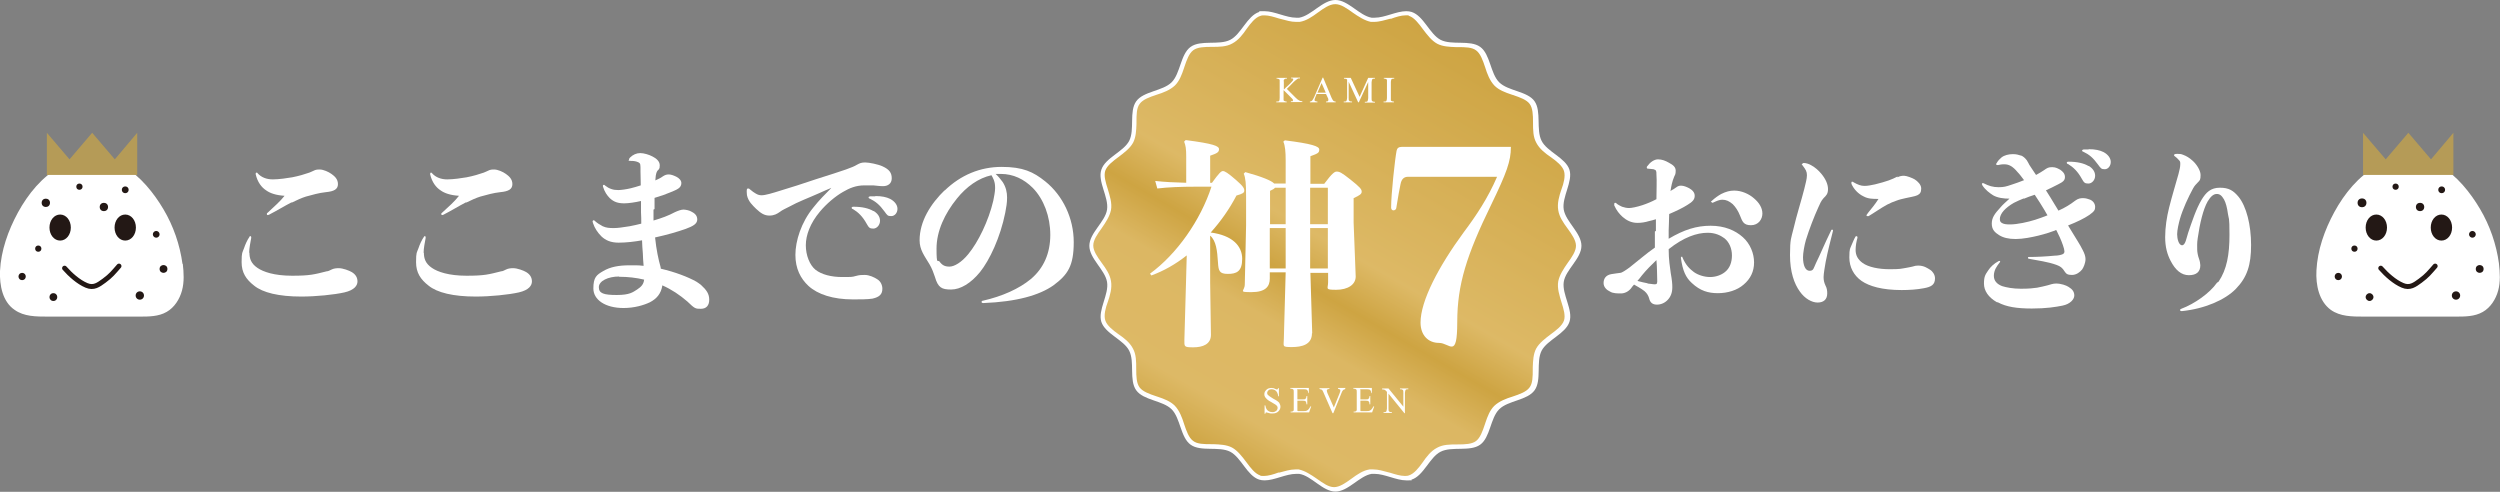 <?xml version="1.0" encoding="UTF-8"?>
<svg xmlns="http://www.w3.org/2000/svg" version="1.1" xmlns:xlink="http://www.w3.org/1999/xlink" viewBox="0 0 960.2 188.9">
  <rect x="0" y="0" width="960.2" height="188.9" fill="#808080" stroke="none"/>
  <defs>
    <style>
      .cls-1 {
        isolation: isolate;
      }

      .cls-2 {
        fill: #f2b122;
      }

      .cls-2, .cls-3, .cls-4, .cls-5, .cls-6 {
        stroke-width: 0px;
      }

      .cls-7 {
        mix-blend-mode: color-burn;
        opacity: .4;
      }

      .cls-3 {
        fill: #231815;
      }

      .cls-8 {
        fill: none;
        stroke: #231815;
        stroke-linecap: round;
        stroke-linejoin: round;
        stroke-width: 1.9px;
      }

      .cls-4 {
        fill: #fff;
      }

      .cls-5 {
        fill: url(#_名称未設定グラデーション_17);
      }

      .cls-6 {
        fill: #b59b57;
      }
    </style>
    <linearGradient id="_名称未設定グラデーション_17" data-name="名称未設定グラデーション 17" x1="466.5" y1="174.9" x2="559.3" y2="14.1" gradientUnits="userSpaceOnUse">
      <stop offset="0" stop-color="#b79e5c"/>
      <stop offset=".1" stop-color="#cfbe92"/>
      <stop offset=".3" stop-color="#cdbb8e"/>
      <stop offset=".4" stop-color="#b59b57"/>
      <stop offset=".5" stop-color="#cfbe92"/>
      <stop offset="1" stop-color="#b59b57"/>
    </linearGradient>
  </defs>
  <g class="cls-1">
    <g id="_レイヤー_2" data-name=" レイヤー 2">
      <g>
        <g>
          <path class="cls-5" d="M512.9,187.9c-2.3,0-4.5-1.5-6.9-3.3-2.3-1.6-4.5-3.1-6.8-3.5h-1.4c-2,0-4.1.6-6,1.2h-.4c-1.9.7-3.9,1.3-5.7,1.3s-1.2,0-1.7-.2c-2.2-.8-3.9-2.9-5.6-5.2-1.6-2.1-3.3-4.3-5.4-5.4-2-1.1-4.5-1.2-7-1.2h-.7c-2.9,0-5.6,0-7.4-1.4-1.7-1.3-2.7-3.8-3.6-6.7-.8-2.5-1.7-5.1-3.5-6.9-1.6-1.6-4-2.5-6.3-3.3l-.6-.2c-2.8-.9-5.4-1.9-6.7-3.6-1.3-1.8-1.4-4.4-1.4-7.4s0-5.4-1.3-7.6c-1.1-2.2-3.2-3.8-5.4-5.4-2.1-1.6-4.6-3.4-5.2-5.5-.7-2.1.1-4.9,1-7.4.8-2.4,1.7-5.2,1.2-7.8-.4-2.4-1.9-4.6-3.5-6.8-1.6-2.3-3.3-4.7-3.3-6.9s1.6-4.6,3.3-6.9c1.6-2.3,3.1-4.5,3.5-6.8.4-2.6-.4-5.3-1.2-7.7-.9-2.9-1.6-5.4-1-7.4.7-2.1,2.9-3.8,5.2-5.6,2.1-1.6,4.3-3.3,5.4-5.4,1.1-2,1.2-4.5,1.2-7v-.7c0-2.9,0-5.6,1.4-7.4,1.3-1.7,3.8-2.7,6.7-3.6,2.5-.8,5.1-1.7,6.9-3.5s2.5-4,3.3-6.3l.2-.6c1-2.9,1.9-5.4,3.6-6.7,1.8-1.3,4.4-1.4,7.4-1.4s5.4,0,7.6-1.3c2.2-1.1,3.8-3.2,5.4-5.4,1.6-2.1,3.4-4.6,5.5-5.2.6-.2,1.1-.3,1.8-.3,1.7,0,3.7.6,5.6,1.2l.8.2c1.8.5,3.7,1.1,5.5,1.1h1.3s.1,0,.1,0c2.3-.4,4.6-1.9,6.8-3.5,2.3-1.6,4.7-3.3,6.9-3.3s4.6,1.6,6.9,3.3c2.3,1.6,4.5,3.1,6.8,3.5h1.4c2,0,4.1-.6,6-1.2h.4c1.9-.7,3.9-1.3,5.7-1.3s1.2,0,1.3,0c.1,0,.2.1.4.2,2.2.8,3.9,2.9,5.6,5.3,1.6,2.1,3.3,4.3,5.4,5.4,2,1.1,4.5,1.2,7,1.2h.7c2.9,0,5.6,0,7.4,1.4,1.7,1.3,2.7,3.9,3.6,6.7.8,2.5,1.7,5.1,3.5,6.9,1.6,1.6,4,2.5,6.3,3.3l.6.2c2.9,1,5.4,1.9,6.7,3.6,1.3,1.8,1.4,4.4,1.4,7.4s0,5.4,1.3,7.6c1.1,2.2,3.2,3.8,5.4,5.4,2.1,1.6,4.6,3.4,5.2,5.5.7,2.1-.1,4.9-1,7.4-.8,2.4-1.7,5.2-1.2,7.8.4,2.4,1.9,4.6,3.5,6.8,1.6,2.3,3.3,4.7,3.3,6.9s-1.6,4.6-3.3,6.9c-1.6,2.3-3.1,4.5-3.5,6.8-.4,2.6.4,5.3,1.2,7.7.9,2.9,1.6,5.4,1,7.4-.7,2.1-2.9,3.8-5.2,5.5-2.1,1.6-4.3,3.3-5.4,5.4-1.1,2-1.2,4.5-1.2,7v.7c0,2.9,0,5.6-1.4,7.4-1.3,1.7-3.8,2.7-6.7,3.6-2.5.8-5.1,1.7-6.9,3.5s-2.5,4-3.3,6.3l-.2.6c-.9,2.8-1.9,5.4-3.6,6.7-1.8,1.3-4.4,1.4-7.4,1.4s-5.4,0-7.6,1.3c-2.2,1.1-3.8,3.2-5.4,5.4-1.6,2.1-3.4,4.6-5.5,5.2-.6.2-1.1.3-1.8.3-1.7,0-3.7-.6-5.6-1.2l-.8-.2c-1.8-.5-3.7-1.1-5.5-1.1h-1.4c-2.3.4-4.6,1.9-6.8,3.5-2.3,1.6-4.7,3.3-6.9,3.3Z"/>
          <path class="cls-4" d="M512.9,1.6c2.1,0,4.4,1.6,6.6,3.2,2.3,1.6,4.6,3.1,7,3.6h0s0,0,0,0h1.3c2,0,4.2-.7,6.1-1.2h.4c1.9-.7,3.9-1.3,5.5-1.3s1,0,1.1,0c0,0,.2.1.3.2h0s0,0,0,0c2,.7,3.6,2.8,5.3,5.1,1.6,2.1,3.3,4.4,5.5,5.6,2.1,1.1,4.7,1.2,7.2,1.3h.7c2.8,0,5.5,0,7.1,1.3,1.6,1.2,2.5,3.7,3.4,6.4.8,2.6,1.8,5.2,3.6,7.1,1.7,1.7,4.1,2.6,6.5,3.4l.6.2c2.7.9,5.2,1.8,6.4,3.4,1.2,1.6,1.3,4.2,1.3,7.1s0,5.6,1.3,7.9c1.2,2.3,3.4,4,5.6,5.5,2.1,1.5,4.4,3.3,5,5.3.6,2-.1,4.7-1,7.1-.8,2.3-1.7,5.3-1.2,8,.4,2.5,1.9,4.7,3.6,7,1.6,2.2,3.2,4.5,3.2,6.6s-1.6,4.4-3.2,6.6c-1.6,2.3-3.1,4.6-3.6,7-.5,2.7.5,5.6,1.2,8,.9,2.8,1.6,5.2,1,7.1-.7,2-2.8,3.6-5.1,5.3-2.1,1.6-4.4,3.3-5.6,5.5-1.1,2.1-1.2,4.7-1.3,7.2v.7c0,2.8,0,5.5-1.3,7.1-1.2,1.6-3.7,2.5-6.4,3.4-2.6.8-5.2,1.8-7.1,3.6-1.7,1.7-2.6,4.1-3.4,6.5l-.2.6c-.9,2.7-1.8,5.2-3.4,6.4-1.6,1.2-4.2,1.3-7.1,1.3s-5.6,0-7.9,1.3c-2.3,1.2-4,3.4-5.5,5.6-1.5,2.1-3.3,4.4-5.3,5-.5.2-1,.2-1.6.2-1.6,0-3.6-.6-5.5-1.2l-.8-.2c-1.9-.5-3.8-1.1-5.7-1.1h-1.5c-2.5.4-4.7,1.9-7,3.6-2.2,1.6-4.5,3.2-6.6,3.2s-4.2-1.5-6.6-3.2c-2.3-1.6-4.6-3.1-7-3.6h0s0,0,0,0h-1.3c-2,0-4.2.7-6.1,1.2h-.4c-1.9.7-3.9,1.3-5.5,1.3s-1.1,0-1.5-.2h0s0,0,0,0c-2-.7-3.6-2.8-5.3-5.1-1.6-2.1-3.3-4.4-5.5-5.6-2.1-1.1-4.7-1.2-7.2-1.3h-.7c-2.8,0-5.5,0-7.1-1.3-1.6-1.2-2.5-3.7-3.4-6.4-.8-2.6-1.8-5.2-3.6-7.1-1.7-1.7-4.1-2.6-6.5-3.4l-.6-.2c-2.7-.9-5.2-1.8-6.4-3.4-1.2-1.6-1.3-4.2-1.3-7.1s0-5.6-1.3-7.9c-1.2-2.3-3.4-4-5.6-5.5-2.1-1.5-4.4-3.3-5-5.3-.6-2,.1-4.7,1-7.1.8-2.3,1.7-5.3,1.2-8-.4-2.5-1.9-4.7-3.6-7-1.6-2.2-3.2-4.5-3.2-6.6s1.6-4.4,3.2-6.6c1.6-2.3,3.1-4.6,3.6-7,.5-2.7-.5-5.6-1.2-8-.9-2.8-1.6-5.2-1-7.1.7-2,2.8-3.6,5.1-5.3,2.1-1.6,4.4-3.3,5.6-5.5,1.1-2.1,1.2-4.7,1.3-7.2v-.7c0-2.8,0-5.5,1.3-7.1,1.2-1.6,3.7-2.5,6.4-3.4,2.6-.8,5.2-1.8,7.1-3.6,1.7-1.7,2.6-4.1,3.4-6.5l.2-.6c.9-2.7,1.8-5.2,3.4-6.4,1.6-1.2,4.2-1.3,7.1-1.3s5.6,0,7.9-1.3c2.3-1.2,4-3.4,5.5-5.6,1.5-2.1,3.3-4.4,5.3-5,.5-.2,1-.2,1.6-.2,1.6,0,3.6.6,5.5,1.2l.8.2c1.9.5,3.8,1.1,5.7,1.1h1.5c2.5-.4,4.7-1.9,7-3.6,2.2-1.6,4.5-3.2,6.6-3.2M512.9.6c-2.4,0-4.8,1.7-7.2,3.4-2.1,1.5-4.3,3-6.6,3.4h0,0-1.3c-2,0-4.1-.7-6.2-1.3-1.9-.6-4-1.2-5.8-1.2s-1.3.1-1.9.3c-2.3.7-4.1,3.1-5.8,5.4-1.5,2.1-3.1,4.2-5.2,5.3-2.1,1.2-4.8,1.2-7.4,1.2s-5.8.1-7.7,1.5c-1.9,1.4-2.9,4.2-3.8,6.9-.9,2.5-1.7,5-3.4,6.7s-4.2,2.6-6.7,3.4c-2.7.9-5.5,1.9-6.9,3.8-1.5,1.9-1.5,4.7-1.5,7.7-.1,2.6-.1,5.3-1.2,7.4-1.1,2-3.2,3.6-5.3,5.2-2.3,1.7-4.6,3.5-5.4,5.8-.7,2.2.1,4.9,1,7.7.8,2.5,1.6,5.1,1.2,7.5-.4,2.3-1.9,4.5-3.4,6.6-1.7,2.3-3.4,4.8-3.4,7.2s1.7,4.8,3.4,7.2c1.5,2.1,3,4.3,3.4,6.6.4,2.4-.4,5-1.2,7.5-1,2.8-1.7,5.5-1,7.7.7,2.3,3.1,4.1,5.4,5.8,2.1,1.5,4.2,3.1,5.3,5.2,1.2,2.1,1.2,4.8,1.2,7.4s.1,5.8,1.5,7.7c1.4,1.9,4.2,2.9,6.9,3.8,2.5.9,5,1.7,6.7,3.4,1.7,1.7,2.6,4.2,3.4,6.7.9,2.7,1.9,5.5,3.8,6.9,1.9,1.5,4.7,1.5,7.7,1.5,2.6.1,5.3.1,7.4,1.2,2,1.1,3.6,3.2,5.2,5.3,1.7,2.3,3.5,4.6,5.8,5.4.6.3,1.2.3,1.9.3,1.8,0,3.8-.6,5.8-1.2,2-.6,4.2-1.3,6.2-1.3h1.3c2.3.4,4.5,1.9,6.6,3.4,2.3,1.7,4.7,3.4,7.2,3.4s4.8-1.7,7.2-3.4c2.1-1.5,4.3-3,6.6-3.4h0,0,1.3c2,0,4.1.7,6.2,1.3,1.9.6,4,1.2,5.8,1.2s1.3,0,1.9-.3c2.3-.7,4.1-3.1,5.8-5.4,1.5-2.1,3.1-4.2,5.2-5.3,2.1-1.2,4.8-1.2,7.4-1.2s5.8,0,7.7-1.5c1.9-1.4,2.9-4.2,3.8-6.9.9-2.5,1.7-5,3.4-6.7s4.2-2.6,6.7-3.4c2.7-.9,5.5-1.9,6.9-3.8,1.5-1.9,1.5-4.7,1.5-7.7.1-2.6.1-5.3,1.2-7.4,1.1-2,3.2-3.6,5.3-5.2,2.3-1.7,4.6-3.5,5.4-5.8.7-2.2,0-4.9-1-7.7-.8-2.5-1.6-5.1-1.2-7.5.4-2.3,1.9-4.5,3.4-6.6,1.7-2.3,3.4-4.8,3.4-7.2s-1.7-4.8-3.4-7.2c-1.5-2.1-3-4.3-3.4-6.6-.4-2.4.4-5,1.2-7.5,1-2.8,1.7-5.5,1-7.7-.7-2.3-3.1-4.1-5.4-5.8-2.1-1.5-4.2-3.1-5.3-5.2-1.2-2.1-1.2-4.8-1.2-7.4s0-5.8-1.5-7.7c-1.4-1.9-4.2-2.9-6.9-3.8-2.5-.9-5-1.7-6.7-3.4s-2.6-4.2-3.4-6.7c-.9-2.7-1.9-5.5-3.8-6.9-1.9-1.5-4.7-1.5-7.7-1.5-2.6,0-5.3,0-7.4-1.2-2-1.1-3.6-3.2-5.2-5.3-1.7-2.3-3.5-4.6-5.8-5.4-.6-.3-.1-.3-1.9-.3s-3.8.6-5.8,1.2c-2,.6-4.2,1.3-6.2,1.3h-1.3c-2.3-.4-4.5-1.9-6.6-3.4-2.3-1.7-4.8-3.4-7.2-3.4h0Z"/>
        </g>
        <g class="cls-7">
          <path class="cls-2" d="M512.9,187.9c-2.3,0-4.5-1.5-6.9-3.3-2.3-1.6-4.5-3.1-6.8-3.5h-1.4c-2,0-4.1.6-6,1.2h-.4c-1.9.7-3.9,1.3-5.7,1.3s-1.2,0-1.7-.2c-2.2-.8-3.9-2.9-5.6-5.2-1.6-2.1-3.3-4.3-5.4-5.4-2-1.1-4.5-1.2-7-1.2h-.7c-2.9,0-5.6,0-7.4-1.4-1.7-1.3-2.7-3.8-3.6-6.7-.8-2.5-1.7-5.1-3.5-6.9-1.6-1.6-4-2.5-6.3-3.3l-.6-.2c-2.8-.9-5.4-1.9-6.7-3.6-1.3-1.8-1.4-4.4-1.4-7.4s0-5.4-1.3-7.6c-1.1-2.2-3.2-3.8-5.4-5.4-2.1-1.6-4.6-3.4-5.2-5.5-.7-2.1.1-4.9,1-7.4.8-2.4,1.7-5.2,1.2-7.8-.4-2.4-1.9-4.6-3.5-6.8-1.6-2.3-3.3-4.7-3.3-6.9s1.6-4.6,3.3-6.9c1.6-2.3,3.1-4.5,3.5-6.8.4-2.6-.4-5.3-1.2-7.7-.9-2.9-1.6-5.4-1-7.4.7-2.1,2.9-3.8,5.2-5.6,2.1-1.6,4.3-3.3,5.4-5.4,1.1-2,1.2-4.5,1.2-7v-.7c0-2.9,0-5.6,1.4-7.4,1.3-1.7,3.8-2.7,6.7-3.6,2.5-.8,5.1-1.7,6.9-3.5s2.5-4,3.3-6.3l.2-.6c1-2.9,1.9-5.4,3.6-6.7,1.8-1.3,4.4-1.4,7.4-1.4s5.4,0,7.6-1.3c2.2-1.1,3.8-3.2,5.4-5.4,1.6-2.1,3.4-4.6,5.5-5.2.6-.2,1.1-.3,1.8-.3,1.7,0,3.7.6,5.6,1.2l.8.2c1.8.5,3.7,1.1,5.5,1.1h1.3s.1,0,.1,0c2.3-.4,4.6-1.9,6.8-3.5,2.3-1.6,4.7-3.3,6.9-3.3s4.6,1.6,6.9,3.3c2.3,1.6,4.5,3.1,6.8,3.5h1.4c2,0,4.1-.6,6-1.2h.4c1.9-.7,3.9-1.3,5.7-1.3s1.2,0,1.3,0c.1,0,.2.1.4.2,2.2.8,3.9,2.9,5.6,5.3,1.6,2.1,3.3,4.3,5.4,5.4,2,1.1,4.5,1.2,7,1.2h.7c2.9,0,5.6,0,7.4,1.4,1.7,1.3,2.7,3.9,3.6,6.7.8,2.5,1.7,5.1,3.5,6.9,1.6,1.6,4,2.5,6.3,3.3l.6.2c2.9,1,5.4,1.9,6.7,3.6,1.3,1.8,1.4,4.4,1.4,7.4s0,5.4,1.3,7.6c1.1,2.2,3.2,3.8,5.4,5.4,2.1,1.6,4.6,3.4,5.2,5.5.7,2.1-.1,4.9-1,7.4-.8,2.4-1.7,5.2-1.2,7.8.4,2.4,1.9,4.6,3.5,6.8,1.6,2.3,3.3,4.7,3.3,6.9s-1.6,4.6-3.3,6.9c-1.6,2.3-3.1,4.5-3.5,6.8-.4,2.6.4,5.3,1.2,7.7.9,2.9,1.6,5.4,1,7.4-.7,2.1-2.9,3.8-5.2,5.5-2.1,1.6-4.3,3.3-5.4,5.4-1.1,2-1.2,4.5-1.2,7v.7c0,2.9,0,5.6-1.4,7.4-1.3,1.7-3.8,2.7-6.7,3.6-2.5.8-5.1,1.7-6.9,3.5s-2.5,4-3.3,6.3l-.2.6c-.9,2.8-1.9,5.4-3.6,6.7-1.8,1.3-4.4,1.4-7.4,1.4s-5.4,0-7.6,1.3c-2.2,1.1-3.8,3.2-5.4,5.4-1.6,2.1-3.4,4.6-5.5,5.2-.6.2-1.1.3-1.8.3-1.7,0-3.7-.6-5.6-1.2l-.8-.2c-1.8-.5-3.7-1.1-5.5-1.1h-1.4c-2.3.4-4.6,1.9-6.8,3.5-2.3,1.6-4.7,3.3-6.9,3.3Z"/>
          <path class="cls-4" d="M512.9,1.6c2.1,0,4.4,1.6,6.6,3.2,2.3,1.6,4.6,3.1,7,3.6h0s0,0,0,0h1.3c2,0,4.2-.7,6.1-1.2h.4c1.9-.7,3.9-1.3,5.5-1.3s1,0,1.1,0c0,0,.2.1.3.2h0s0,0,0,0c2,.7,3.6,2.8,5.3,5.1,1.6,2.1,3.3,4.4,5.5,5.6,2.1,1.1,4.7,1.2,7.2,1.3h.7c2.8,0,5.5,0,7.1,1.3,1.6,1.2,2.5,3.7,3.4,6.4.8,2.6,1.8,5.2,3.6,7.1,1.7,1.7,4.1,2.6,6.5,3.4l.6.2c2.7.9,5.2,1.8,6.4,3.4,1.2,1.6,1.3,4.2,1.3,7.1s0,5.6,1.3,7.9c1.2,2.3,3.4,4,5.6,5.5,2.1,1.5,4.4,3.3,5,5.3.6,2-.1,4.7-1,7.1-.8,2.3-1.7,5.3-1.2,8,.4,2.5,1.9,4.7,3.6,7,1.6,2.2,3.2,4.5,3.2,6.6s-1.6,4.4-3.2,6.6c-1.6,2.3-3.1,4.6-3.6,7-.5,2.7.5,5.6,1.2,8,.9,2.8,1.6,5.2,1,7.1-.7,2-2.8,3.6-5.1,5.3-2.1,1.6-4.4,3.3-5.6,5.5-1.1,2.1-1.2,4.7-1.3,7.2v.7c0,2.8,0,5.5-1.3,7.1-1.2,1.6-3.7,2.5-6.4,3.4-2.6.8-5.2,1.8-7.1,3.6-1.7,1.7-2.6,4.1-3.4,6.5l-.2.6c-.9,2.7-1.8,5.2-3.4,6.4-1.6,1.2-4.2,1.3-7.1,1.3s-5.6,0-7.9,1.3c-2.3,1.2-4,3.4-5.5,5.6-1.5,2.1-3.3,4.4-5.3,5-.5.2-1,.2-1.6.2-1.6,0-3.6-.6-5.5-1.2l-.8-.2c-1.9-.5-3.8-1.1-5.7-1.1h-1.5c-2.5.4-4.7,1.9-7,3.6-2.2,1.6-4.5,3.2-6.6,3.2s-4.2-1.5-6.6-3.2c-2.3-1.6-4.6-3.1-7-3.6h0s0,0,0,0h-1.3c-2,0-4.2.7-6.1,1.2h-.4c-1.9.7-3.9,1.3-5.5,1.3s-1.1,0-1.5-.2h0s0,0,0,0c-2-.7-3.6-2.8-5.3-5.1-1.6-2.1-3.3-4.4-5.5-5.6-2.1-1.1-4.7-1.2-7.2-1.3h-.7c-2.8,0-5.5,0-7.1-1.3-1.6-1.2-2.5-3.7-3.4-6.4-.8-2.6-1.8-5.2-3.6-7.1-1.7-1.7-4.1-2.6-6.5-3.4l-.6-.2c-2.7-.9-5.2-1.8-6.4-3.4-1.2-1.6-1.3-4.2-1.3-7.1s0-5.6-1.3-7.9c-1.2-2.3-3.4-4-5.6-5.5-2.1-1.5-4.4-3.3-5-5.3-.6-2,.1-4.7,1-7.1.8-2.3,1.7-5.3,1.2-8-.4-2.5-1.9-4.7-3.6-7-1.6-2.2-3.2-4.5-3.2-6.6s1.6-4.4,3.2-6.6c1.6-2.3,3.1-4.6,3.6-7,.5-2.7-.5-5.6-1.2-8-.9-2.8-1.6-5.2-1-7.1.7-2,2.8-3.6,5.1-5.3,2.1-1.6,4.4-3.3,5.6-5.5,1.1-2.1,1.2-4.7,1.3-7.2v-.7c0-2.8,0-5.5,1.3-7.1,1.2-1.6,3.7-2.5,6.4-3.4,2.6-.8,5.2-1.8,7.1-3.6,1.7-1.7,2.6-4.1,3.4-6.5l.2-.6c.9-2.7,1.8-5.2,3.4-6.4,1.6-1.2,4.2-1.3,7.1-1.3s5.6,0,7.9-1.3c2.3-1.2,4-3.4,5.5-5.6,1.5-2.1,3.3-4.4,5.3-5,.5-.2,1-.2,1.6-.2,1.6,0,3.6.6,5.5,1.2l.8.2c1.9.5,3.8,1.1,5.7,1.1h1.5c2.5-.4,4.7-1.9,7-3.6,2.2-1.6,4.5-3.2,6.6-3.2M512.9.6c-2.4,0-4.8,1.7-7.2,3.4-2.1,1.5-4.3,3-6.6,3.4h0,0-1.3c-2,0-4.1-.7-6.2-1.3-1.9-.6-4-1.2-5.8-1.2s-1.3.1-1.9.3c-2.3.7-4.1,3.1-5.8,5.4-1.5,2.1-3.1,4.2-5.2,5.3-2.1,1.2-4.8,1.2-7.4,1.2s-5.8.1-7.7,1.5c-1.9,1.4-2.9,4.2-3.8,6.9-.9,2.5-1.7,5-3.4,6.7s-4.2,2.6-6.7,3.4c-2.7.9-5.5,1.9-6.9,3.8-1.5,1.9-1.5,4.7-1.5,7.7-.1,2.6-.1,5.3-1.2,7.4-1.1,2-3.2,3.6-5.3,5.2-2.3,1.7-4.6,3.5-5.4,5.8-.7,2.2.1,4.9,1,7.7.8,2.5,1.6,5.1,1.2,7.5-.4,2.3-1.9,4.5-3.4,6.6-1.7,2.3-3.4,4.8-3.4,7.2s1.7,4.8,3.4,7.2c1.5,2.1,3,4.3,3.4,6.6.4,2.4-.4,5-1.2,7.5-1,2.8-1.7,5.5-1,7.7.7,2.3,3.1,4.1,5.4,5.8,2.1,1.5,4.2,3.1,5.3,5.2,1.2,2.1,1.2,4.8,1.2,7.4s.1,5.8,1.5,7.7c1.4,1.9,4.2,2.9,6.9,3.8,2.5.9,5,1.7,6.7,3.4,1.7,1.7,2.6,4.2,3.4,6.7.9,2.7,1.9,5.5,3.8,6.9,1.9,1.5,4.7,1.5,7.7,1.5,2.6.1,5.3.1,7.4,1.2,2,1.1,3.6,3.2,5.2,5.3,1.7,2.3,3.5,4.6,5.8,5.4.6.3,1.2.3,1.9.3,1.8,0,3.8-.6,5.8-1.2,2-.6,4.2-1.3,6.2-1.3h1.3c2.3.4,4.5,1.9,6.6,3.4,2.3,1.7,4.7,3.4,7.2,3.4s4.8-1.7,7.2-3.4c2.1-1.5,4.3-3,6.6-3.4h0,0,1.3c2,0,4.1.7,6.2,1.3,1.9.6,4,1.2,5.8,1.2s1.3,0,1.9-.3c2.3-.7,4.1-3.1,5.8-5.4,1.5-2.1,3.1-4.2,5.2-5.3,2.1-1.2,4.8-1.2,7.4-1.2s5.8,0,7.7-1.5c1.9-1.4,2.9-4.2,3.8-6.9.9-2.5,1.7-5,3.4-6.7s4.2-2.6,6.7-3.4c2.7-.9,5.5-1.9,6.9-3.8,1.5-1.9,1.5-4.7,1.5-7.7.1-2.6.1-5.3,1.2-7.4,1.1-2,3.2-3.6,5.3-5.2,2.3-1.7,4.6-3.5,5.4-5.8.7-2.2,0-4.9-1-7.7-.8-2.5-1.6-5.1-1.2-7.5.4-2.3,1.9-4.5,3.4-6.6,1.7-2.3,3.4-4.8,3.4-7.2s-1.7-4.8-3.4-7.2c-1.5-2.1-3-4.3-3.4-6.6-.4-2.4.4-5,1.2-7.5,1-2.8,1.7-5.5,1-7.7-.7-2.3-3.1-4.1-5.4-5.8-2.1-1.5-4.2-3.1-5.3-5.2-1.2-2.1-1.2-4.8-1.2-7.4s0-5.8-1.5-7.7c-1.4-1.9-4.2-2.9-6.9-3.8-2.5-.9-5-1.7-6.7-3.4s-2.6-4.2-3.4-6.7c-.9-2.7-1.9-5.5-3.8-6.9-1.9-1.5-4.7-1.5-7.7-1.5-2.6,0-5.3,0-7.4-1.2-2-1.1-3.6-3.2-5.2-5.3-1.7-2.3-3.5-4.6-5.8-5.4-.6-.3-.1-.3-1.9-.3s-3.8.6-5.8,1.2c-2,.6-4.2,1.3-6.2,1.3h-1.3c-2.3-.4-4.5-1.9-6.6-3.4-2.3-1.7-4.8-3.4-7.2-3.4h0Z"/>
        </g>
        <path class="cls-4" d="M512.9,1c2.3,0,4.6,1.6,7,3.3,2.2,1.5,4.4,3.1,6.8,3.5.4,0,.9,0,1.3,0,2.1,0,4.3-.7,6.4-1.3,2-.6,4-1.2,5.7-1.2s1.2,0,1.7.3c2.2.7,3.8,2.9,5.6,5.2,1.6,2.1,3.2,4.3,5.4,5.4s5,1.2,7.7,1.2,5.6,0,7.4,1.4c1.8,1.3,2.7,3.9,3.6,6.7.9,2.5,1.8,5.1,3.5,6.9,1.7,1.7,4.4,2.6,6.9,3.5,2.7.9,5.3,1.8,6.7,3.6,1.3,1.8,1.4,4.5,1.4,7.4s0,5.4,1.2,7.7c1.1,2.2,3.3,3.8,5.4,5.4,2.3,1.7,4.5,3.4,5.2,5.6.7,2.1,0,4.7-1,7.4-.8,2.6-1.6,5.2-1.2,7.7.4,2.4,1.9,4.6,3.5,6.8,1.7,2.4,3.3,4.7,3.3,7s-1.6,4.6-3.3,7c-1.5,2.2-3.1,4.4-3.5,6.8-.4,2.5.4,5.1,1.2,7.7.8,2.7,1.6,5.3,1,7.4-.7,2.2-2.9,3.8-5.2,5.6-2.1,1.6-4.3,3.2-5.4,5.4-1.1,2.2-1.2,5-1.2,7.7s0,5.6-1.4,7.4c-1.3,1.8-3.9,2.7-6.7,3.6-2.5.9-5.1,1.8-6.9,3.5-1.7,1.7-2.6,4.4-3.5,6.9-.9,2.7-1.8,5.3-3.6,6.7-1.8,1.3-4.5,1.4-7.4,1.4s-5.4,0-7.7,1.2c-2.2,1.1-3.8,3.3-5.4,5.4-1.7,2.3-3.4,4.5-5.6,5.2-.5.2-1.1.3-1.7.3-1.7,0-3.7-.6-5.7-1.2-2.1-.7-4.3-1.3-6.4-1.3s-.9,0-1.3.1c-2.4.4-4.6,1.9-6.8,3.5-2.4,1.7-4.7,3.3-7,3.3s-4.6-1.6-7-3.3c-2.2-1.5-4.4-3.1-6.8-3.5-.4,0-.9-.1-1.3-.1-2.1,0-4.3.7-6.4,1.3-2,.6-4,1.2-5.7,1.2s-1.2,0-1.7-.3c-2.2-.7-3.8-2.9-5.6-5.2-1.6-2.1-3.2-4.3-5.4-5.4s-5-1.2-7.7-1.2-5.6,0-7.4-1.4c-1.8-1.3-2.7-3.9-3.6-6.7-.9-2.5-1.8-5.1-3.5-6.9-1.7-1.7-4.4-2.6-6.9-3.5-2.7-.9-5.3-1.8-6.7-3.6-1.3-1.8-1.4-4.5-1.4-7.4s0-5.4-1.2-7.7c-1.1-2.2-3.3-3.8-5.4-5.4-2.3-1.7-4.5-3.4-5.2-5.6-.7-2.1.1-4.7,1-7.4.8-2.6,1.6-5.2,1.2-7.7-.4-2.4-1.9-4.6-3.5-6.8-1.7-2.4-3.3-4.7-3.3-7s1.6-4.6,3.3-7c1.5-2.2,3.1-4.4,3.5-6.8.4-2.5-.4-5.1-1.2-7.7-.8-2.7-1.6-5.3-1-7.4.7-2.2,2.9-3.8,5.2-5.6,2.1-1.6,4.3-3.2,5.4-5.4s1.2-5,1.2-7.7,0-5.6,1.4-7.4c1.3-1.8,3.9-2.7,6.7-3.6,2.5-.9,5.1-1.8,6.9-3.5,1.7-1.7,2.6-4.4,3.5-6.9.9-2.7,1.8-5.3,3.6-6.7,1.8-1.3,4.5-1.4,7.4-1.4s5.4,0,7.7-1.2c2.2-1.1,3.8-3.3,5.4-5.4,1.7-2.3,3.4-4.5,5.6-5.2.5-.2,1.1-.3,1.7-.3,1.7,0,3.7.6,5.7,1.2,2.1.7,4.3,1.3,6.4,1.3s.9,0,1.3,0c2.4-.4,4.6-1.9,6.8-3.5,2.4-1.7,4.7-3.3,7-3.3M512.9,0C508,0,503.7,6,499,6.8h-1.2c-3.8,0-8.3-2.5-12.1-2.5s-1.4,0-2.1.3c-4.6,1.5-6.9,8.6-11.1,10.7-4.3,2.2-11.3-.1-15.2,2.7-3.9,2.8-3.9,10.2-7.3,13.6s-10.8,3.4-13.6,7.3c-2.8,3.9-.5,10.9-2.7,15.2-2.2,4.2-9.2,6.5-10.7,11.1-1.5,4.5,2.9,10.5,2.2,15.3-.7,4.7-6.8,9-6.8,13.9s6,9.2,6.8,13.9c.8,4.8-3.6,10.8-2.2,15.3,1.5,4.6,8.6,6.9,10.7,11.1,2.2,4.3-.1,11.3,2.7,15.2,2.8,3.9,10.2,3.9,13.6,7.3,3.4,3.4,3.4,10.8,7.3,13.6s10.9.5,15.2,2.7c4.2,2.2,6.5,9.2,11.1,10.7.7.2,1.3.3,2.1.3,3.8,0,8.2-2.5,12.1-2.5h1.2c4.7.7,9,6.8,13.9,6.8s9.2-6,13.9-6.8h1.2c3.8,0,8.3,2.5,12.1,2.5s1.4,0,2.1-.3c4.6-1.5,6.9-8.6,11.1-10.7,4.3-2.2,11.3.1,15.2-2.7s3.9-10.2,7.3-13.6c3.4-3.4,10.8-3.4,13.6-7.3,2.8-3.9.5-10.9,2.7-15.2,2.2-4.2,9.2-6.5,10.7-11.1,1.5-4.5-2.9-10.5-2.2-15.3.7-4.7,6.8-9,6.8-13.9s-6-9.2-6.8-13.9c-.8-4.8,3.6-10.8,2.2-15.3-1.5-4.6-8.6-6.9-10.7-11.1-2.2-4.3,0-11.3-2.7-15.2s-10.2-3.9-13.6-7.3c-3.4-3.4-3.4-10.8-7.3-13.6-3.9-2.8-10.9-.5-15.2-2.7-4.2-2.2-6.5-9.2-11.1-10.7-.7-.2-1.3-.3-2.1-.3-3.8,0-8.2,2.5-12.1,2.5s-.8,0-1.2,0C522.1,6,517.8,0,512.9,0h0Z"/>
      </g>
      <g id="_レイヤー_3" data-name=" レイヤー 3">
        <g>
          <g>
            <path class="cls-4" d="M959.8,101.3c.4,3.4.6,7-.3,10.3s-2.9,6.5-5.9,8.2c-3.1,1.8-6.9,1.8-10.4,1.8h-35.3c-4.4,0-9.1,0-12.7-2.6-4.5-3.3-5.8-9.5-5.5-15.1.4-7.9,3.1-15.5,6.9-22.5,3.9-7.1,9.2-13.7,16.3-17.6,7.5-4.1,16.9-4.4,24.4,0,6.3,3.6,11.6,10.3,15.2,16.4,3.8,6.4,6.3,13.6,7.3,21h0Z"/>
            <path class="cls-3" d="M899.5,106.2c0,.8-.6,1.4-1.4,1.4s-1.4-.6-1.4-1.4.6-1.4,1.4-1.4,1.4.6,1.4,1.4Z"/>
            <circle class="cls-3" cx="920.1" cy="71.7" r="1.2"/>
            <path class="cls-3" d="M944.9,113.5c0,.9-.7,1.6-1.6,1.6s-1.6-.7-1.6-1.6.7-1.6,1.6-1.6,1.6.7,1.6,1.6Z"/>
            <path class="cls-3" d="M911.6,114.1c0,.8-.7,1.5-1.5,1.5s-1.5-.7-1.5-1.5.7-1.5,1.5-1.5,1.5.7,1.5,1.5Z"/>
            <path class="cls-3" d="M950.9,90c0,.7-.6,1.3-1.3,1.3s-1.3-.6-1.3-1.3.6-1.3,1.3-1.3,1.3.6,1.3,1.3Z"/>
            <circle class="cls-3" cx="929.5" cy="79.5" r="1.6"/>
            <circle class="cls-3" cx="937.8" cy="72.9" r="1.3"/>
            <circle class="cls-3" cx="952.4" cy="103.3" r="1.5"/>
            <circle class="cls-3" cx="907.2" cy="77.9" r="1.7"/>
            <path class="cls-3" d="M905.5,95.5c0,.7-.5,1.2-1.2,1.2s-1.2-.5-1.2-1.2.5-1.2,1.2-1.2,1.2.5,1.2,1.2Z"/>
            <path class="cls-3" d="M916.8,87.4c0,2.8-1.8,5-4.1,5s-4.1-2.2-4.1-5,1.8-5,4.1-5,4.1,2.2,4.1,5Z"/>
            <path class="cls-3" d="M941.8,87.4c0,2.8-1.8,5-4.1,5s-4.1-2.2-4.1-5,1.8-5,4.1-5,4.1,2.2,4.1,5Z"/>
            <path class="cls-8" d="M935.3,102.2c-2.1,2.4-3.1,3.7-5.7,5.6-2.2,1.6-4,3-6.8,1.8-3.1-1.3-6.2-4.1-8.4-6.6"/>
            <polygon class="cls-6" points="933.7 61.2 925 51 916.3 61.2 907.6 51 907.6 67.2 942.3 67.2 942.3 51 933.7 61.2"/>
          </g>
          <g>
            <path class="cls-4" d="M70.2,101.3c.4,3.4.6,7-.3,10.3s-2.9,6.5-5.9,8.2c-3.1,1.8-6.9,1.8-10.4,1.8H18.3c-4.4,0-9.1,0-12.7-2.6-4.6-3.1-5.8-9.4-5.6-14.9.4-7.9,3.1-15.5,6.9-22.5,3.9-7.1,9.2-13.7,16.3-17.6,7.5-4.1,16.9-4.4,24.4,0,6.3,3.6,11.6,10.3,15.2,16.4,3.8,6.4,6.3,13.6,7.3,21h0Z"/>
            <path class="cls-3" d="M9.9,106.2c0,.8-.6,1.4-1.4,1.4s-1.4-.6-1.4-1.4.6-1.4,1.4-1.4,1.4.6,1.4,1.4Z"/>
            <circle class="cls-3" cx="30.5" cy="71.7" r="1.2"/>
            <path class="cls-3" d="M55.3,113.5c0,.9-.7,1.6-1.6,1.6s-1.6-.7-1.6-1.6.7-1.6,1.6-1.6,1.6.7,1.6,1.6Z"/>
            <path class="cls-3" d="M22,114.1c0,.8-.6,1.5-1.5,1.5s-1.5-.7-1.5-1.5.6-1.5,1.5-1.5,1.5.7,1.5,1.5Z"/>
            <path class="cls-3" d="M61.3,90c0,.7-.6,1.3-1.3,1.3s-1.3-.6-1.3-1.3.6-1.3,1.3-1.3,1.3.6,1.3,1.3Z"/>
            <circle class="cls-3" cx="39.9" cy="79.5" r="1.6"/>
            <circle class="cls-3" cx="48.1" cy="72.9" r="1.3"/>
            <circle class="cls-3" cx="62.8" cy="103.3" r="1.5"/>
            <circle class="cls-3" cx="17.6" cy="77.9" r="1.6"/>
            <path class="cls-3" d="M15.9,95.5c0,.7-.5,1.2-1.2,1.2s-1.2-.5-1.2-1.2.5-1.2,1.2-1.2,1.2.5,1.2,1.2Z"/>
            <path class="cls-3" d="M27.2,87.4c0,2.8-1.8,5-4.1,5s-4.1-2.2-4.1-5,1.8-5,4.1-5,4.1,2.2,4.1,5Z"/>
            <path class="cls-3" d="M52.2,87.4c0,2.8-1.8,5-4.1,5s-4.1-2.2-4.1-5,1.8-5,4.1-5,4.1,2.2,4.1,5Z"/>
            <path class="cls-8" d="M45.7,102.2c-2.1,2.4-3.1,3.7-5.7,5.6-2.2,1.6-4,3-6.8,1.8-3.1-1.3-6.2-4.1-8.4-6.6"/>
            <polygon class="cls-6" points="44.1 61.2 35.4 51 26.7 61.2 18 51 18 67.2 52.7 67.2 52.7 51 44.1 61.2"/>
          </g>
          <g>
            <path class="cls-4" d="M95.8,97c0,2.3.6,4.2,3.1,5.9,2.2,1.5,6.4,3,13.3,3s8.5-.5,13.3-1.7c.5,0,1.1-.3,1.9-.7.8-.4,1.8-.5,2.7-.5,1.6,0,4,.9,5,1.5,1.5.9,2.2,2.1,2.2,3.6s-1.1,3.3-5,4.2c-4,.9-10.9,1.6-16.6,1.6-8.6,0-14.8-1.5-18.1-4.2-3.1-2.4-4.8-5-4.8-9s.3-3.6.9-5.3c.5-1.5,1.3-3.3,2.1-4.4,0-.3.3-.3.4-.3.2,0,.3.2.3.6-.3,1.7-.8,4-.8,5.8h0ZM112,77.7c-2.9,1.5-6,3.4-8,4.4-.5.3-.9.5-1.1.5s-.4,0-.4-.4,0-.3.3-.5c2.3-2.2,4.8-4.3,6.5-6.5-3.3-.2-5.6-1-7.1-2.1-1.7-1.1-3.3-3.1-4-6.2,0-.3,0-.6.3-.6s.3,0,.4.2c1.5,1.7,3.6,2.4,5.9,2.4s5.7-.5,7.4-.8c2.6-.5,4.9-1.2,6.6-1.8.8-.3,1.1-.5,1.6-.7.9-.5,1.7-.5,2.4-.5,1.4,0,3.4.9,4.5,1.7,1.1.8,2.5,1.9,2.5,3.9s-1.5,2.8-4.6,3.1c-2.8.3-5.1,1-7.7,1.7-1.6.5-3.4,1.3-5.4,2.3h-.1Z"/>
            <path class="cls-4" d="M162.8,97c0,2.3.6,4.2,3.1,5.9,2.2,1.5,6.4,3,13.3,3s8.5-.5,13.3-1.7c.5,0,1.1-.3,1.9-.7s1.8-.5,2.7-.5c1.6,0,4,.9,5,1.5,1.5.9,2.2,2.1,2.2,3.6s-1.1,3.3-5,4.2c-4,.9-10.9,1.6-16.6,1.6-8.6,0-14.8-1.5-18.1-4.2-3.1-2.4-4.8-5-4.8-9s.3-3.6.9-5.3c.5-1.5,1.3-3.3,2.1-4.4.1-.3.3-.3.4-.3.2,0,.3.2.3.6-.3,1.7-.8,4-.8,5.8h.1ZM179,77.7c-2.9,1.5-6,3.4-8,4.4-.5.3-.9.5-1.1.5s-.4,0-.4-.4.1-.3.3-.5c2.4-2.2,4.8-4.3,6.5-6.5-3.3-.2-5.6-1-7.1-2.1-1.7-1.1-3.3-3.1-4-6.2,0-.3.1-.6.3-.6s.3,0,.4.2c1.5,1.7,3.6,2.4,5.9,2.4s5.7-.5,7.4-.8c2.6-.5,4.9-1.2,6.6-1.8.8-.3,1.1-.5,1.6-.7.9-.5,1.7-.5,2.4-.5,1.4,0,3.4.9,4.5,1.7,1.1.8,2.5,1.9,2.5,3.9s-1.5,2.8-4.6,3.1c-2.8.3-5.1,1-7.7,1.7-1.6.5-3.4,1.3-5.4,2.3h0Z"/>
            <path class="cls-4" d="M251,80.5v4.2c3.1-.9,5.8-1.9,8.2-3.2,1.3-.6,2.5-1,3.3-1s2.2.3,2.9.7c1.2.6,2.4,1.4,2.4,3.1s-1.7,2.6-4.4,3.6c-3.1,1.1-7.2,2.3-11.8,3.3.5,4.8,1.3,8.5,2.1,11.3,0,.2.1.4.1.7,5.6,1.3,10.5,3.2,13.7,5,.7.5,1.1.7,1.7,1.2,2.2,2,3.2,3.5,3.2,5.7s-1.1,3.5-3.2,3.5-2.3,0-5.2-2.8c-2.9-2.5-6-4.6-9.6-6.2-.5,3.3-2.3,5.2-4.8,6.5-2.3,1.1-5.9,2.2-10.1,2.2-7.1,0-11.6-3.2-11.6-7.5s1.2-5.2,3.8-6.7c2.7-1.6,6-2.2,10-2.2s3.8,0,5.5.2c-.1-1.6-.3-3.2-.3-4.8-.1-1.7-.3-3.3-.3-5-2.8.5-6,.9-9,.9s-5-.9-6.6-2.4c-1.5-1.5-2.6-3.2-3.2-5,0-.2-.2-.5-.2-.7,0-.3.2-.5.4-.5s.3,0,.4.2c1,.9,1.8,1.4,3.1,2.1,1.3.6,2.5.7,4.2.7s3.5-.3,6.1-.7c1.5-.3,3-.6,4.5-1,0-1.4,0-2.9-.1-4.3v-4.4c-2.1.5-4.8.9-6.4.9-2.4,0-4-.5-5.6-2-1-1-2-2.4-2.6-4.4-.1-.4,0-.7.3-.7s.3,0,.4.2c.9.7,1.6,1.1,2.5,1.4.8.3,1.7.4,2.7.4s3.2-.3,4.8-.7c1.3-.3,2.5-.7,3.8-1.1,0-2.1-.1-4.1-.1-5.3,0-2.8.1-3.1-.9-3.6-.7-.3-1.4-.5-2.8-.5s-.7-.2-.7-.5.1-.5.4-.8c1.1-1.1,2.5-1.7,3.9-1.7s3.4.6,4.7,1.3c1.4.7,2.8,1.8,2.8,3.4s-.4,1.5-.9,2.1c-.7,1.1-.7,2.6-.8,3.7,1.1-.5,2-.9,2.8-1.5.9-.6,1.5-.8,2.4-.8s2.1.5,2.9.9c1,.5,1.9,1.4,1.9,2.4,0,1.9-1.6,2.5-4.3,3.6-1.6.7-3.6,1.4-6,2.1v4.3h0l-.4.2ZM237.8,106.2c-4.2,0-7.8,1.7-7.8,4.1s1.9,3,6.9,3,6.2-1.1,7.8-2.1c1.7-1.1,2.5-2.1,2.7-3.8-2.9-.7-6.2-1.1-9.6-1.1h0Z"/>
            <path class="cls-4" d="M319.2,72.2c-1.3.5-3,1.3-4.6,2-4,1.8-7.9,3.2-11.7,5.3-.9.5-2.4,1.1-3.4,1.9-1,.7-2.1,1.4-4,1.4s-3.3-.9-5.1-2.6c-1.3-1.3-3-2.8-3.5-5.2,0-.3-.1-.7-.1-1.4,0-1,.1-1.2.5-1.2s.4,0,.7.3c.9.8,1.7,1.3,2.2,1.6.8.5,1.5.7,2.3.7,1.5,0,4.1-.8,7.3-1.8,4-1.2,8.4-2.6,13.7-4.4,2.1-.7,4.4-1.4,6.6-2.1,1.5-.5,3.4-1.1,4.8-1.6,2.2-.8,3.2-1.2,4.2-1.8,1.1-.6,1.7-.9,3.2-.9s5,.7,6.7,1.5c2.6,1.2,3.5,2.5,3.5,4.6s-1.6,3-3.3,3-2.3-.2-3.8-.3h-3.4c-3.3,0-5.8,1.1-8.2,2.5-3,1.7-6.4,4.6-8.9,7.6-3.7,4.4-5.4,9-5.4,12.9s1.5,7.6,3.7,9.4c2.4,1.9,6.2,2.8,10.2,2.8s3.8,0,5.3-.4,2.2-.4,3.4-.4c1.8,0,3.7.9,4.9,1.7,1.3.8,1.9,2.3,1.9,3.6,0,2.1-1.1,3.2-3.8,3.8-1.8.3-4.9.3-7.5.3-7.6,0-13.5-1.9-17.1-5.2-3-2.8-5-6.6-5-11.9s2.2-12.5,6.9-18.2c2.1-2.7,4.7-5.3,6.8-7.4v-.2h-.1,0ZM335.5,81c1.5.9,2.5,2.2,2.5,3.8s-1.2,3-2.6,3-1.7-.4-2.5-1.8c-1.6-2.9-3.3-4.5-5.3-5.7-.3,0-.5-.3-.5-.5s.2-.4.7-.4c3.3,0,5.9.6,7.7,1.7h0ZM336.2,75.3c2.5,0,4.3.4,5.7,1.1,1.7.9,2.8,2.3,2.8,3.8s-1,2.8-2.4,2.8-1.5-.3-2.6-1.8c-1.9-2.6-3.4-3.8-5.6-4.9-.3,0-.5-.3-.5-.5s.2-.3.6-.4h2Z"/>
            <path class="cls-4" d="M362.8,73.2c6.2-6,13.7-9.1,21.9-9.1s12.2,1.9,16.8,5.6c6.7,5.4,10.9,14.1,10.9,23.3s-2.3,12.5-7.8,16.6c-5.4,3.8-14.1,6.3-26.9,6.8-.5,0-.7-.2-.7-.4s.1-.5.5-.5c7.5-1.7,13.9-4.6,18.4-8.3,5-4.2,7.5-10,7.5-17s-2.5-13.7-6.7-18c-3.4-3.4-7.5-5.4-12.3-5.4s-1.3,0-2,0c1,.9,1.9,2,2.7,3.1,1.3,2,1.7,4,1.7,6s-.3,3.7-.7,5.8c-1.9,9.5-6,18.2-9.7,22.8-3.5,4.3-7.5,6.7-11.1,6.7s-5-.7-6.2-4.8c-.5-1.5-1.1-3.2-2.1-4.9-1.9-3.2-3.8-5.5-3.8-9.2,0-7.3,4.2-14,9.8-19.4h0l-.2.2ZM360.8,100.4c1.1,1.5,2.1,2,3.9,2s4.6-1.6,7.2-4.8c3.8-4.6,7.8-12.8,9.6-20.5.3-1.5.7-3.5.7-4.8s-.1-2.1-.5-3.2c-.3-.7-.6-1.3-.9-1.8-5,1.1-9.6,4.4-13.3,9-4.6,5.7-7.8,12.4-7.8,19.2s.5,4,1.2,5h-.1Z"/>
            <path class="cls-4" d="M636,88.7v-4.5c-.9.3-1.7.5-2.6.7-1.6.5-3.1.7-4.5.7-2.4,0-4.2-1-5.7-2.3-1.3-1.2-2.3-2.4-3.2-4.4,0-.2,0-.3,0-.5,0-.3,0-.5.4-.5s.3,0,.5.3c.8.6,1.5.9,2.1,1.2.9.3,1.8.5,2.7.5s3-.4,5.1-1.1c1.8-.6,3.5-1.3,5.4-2.3,0-3.2.2-7.1,0-9.6,0-1.1,0-1.6-1.1-1.9-.6,0-1.2-.2-1.9-.2s-.7-.2-.7-.5,0-.3.3-.6c.9-1.3,2.5-2.5,4-2.5s2.8.5,4.2,1.3c1.7.9,2.6,1.7,2.6,3.1s-.3,1.6-.6,2.3c-.3.7-.7,1.9-.9,2.8-.2.7-.3,1.6-.5,2.7.3-.3.7-.5,1.1-.7,1.5-1,1.8-1.4,2.9-1.4s2.2.5,3,.9c1.3.7,2.3,1.6,2.3,3s-.8,2.3-2.8,3.5c-1.7,1.1-4.2,2.3-7,3.5,0,2.5-.2,4.8-.2,6.3v3.2c5.9-3.5,10.7-5,16.1-5s9.5,1.8,12.4,4.4c2.8,2.5,4.3,6.2,4.3,9.7s-1.4,6.3-4,8.5c-2.5,2.2-6.2,3.3-9.9,3.3s-6.8-.9-10-3.9c-2.3-2.1-3.5-4.6-4.2-9.6,0-.3,0-.5.3-.5s.3,0,.3.3c1.3,3,2.8,4.4,4.4,5.6,1.7,1.2,4.1,1.9,6.2,1.9s4.2-.7,5.7-1.9c1.9-1.5,2.7-3.8,2.7-6.4s-1-5.1-2.9-6.6c-1.5-1.1-3.5-2.1-6.4-2.1-4.2,0-9.2,1.7-15,6.3,0,4,.5,7,.8,9.2.5,2.8.6,4.1.6,5.4,0,2.1-.6,3.6-1.7,4.8-1.1,1.2-2.6,1.9-4.2,1.9s-2.6-.7-3-2.4c-.2-.8-.8-2-1.8-2.8-1.4-1.1-3-1.9-4-2.5-.5.5-.9,1.1-1.2,1.5-1,1.2-2.4,1.9-3.8,1.9s-3.1,0-4.2-.7c-1.3-.6-2.5-1.7-2.5-3.3s.8-3,2.9-3.4c1.1-.2,2.8-.4,3.5-.5.6,0,2.1-1,3.6-2.1,3.2-2.5,6.5-5.4,9.7-7.6v-6.2h0l.4-.2ZM632.8,108.9c.6,0,2,.3,2.8.3s1-.3.9-1.9,0-4.4-.3-7.4c-1.9,1.8-3.9,3.8-5.6,5.9-.5.7-1.1,1.4-1.7,2.1,1.3.4,3,.7,3.9.9h0ZM657.1,77.7c0,0,0-.3.3-.5,1.3-1.2,2.6-2.1,3.7-2.7,1.8-.9,3.3-1.3,5-1.3,2.8,0,5.7,1.3,7.6,3,1.9,1.6,3.2,3.6,3.2,5.8s-1.5,4.5-4.4,4.5-3.3-1.5-4.2-3.7c-.7-1.8-1.7-3.3-2.8-4.4-1.3-1.1-2.5-1.7-4-1.7-1.1,0-2.2.5-3.5,1.1-.3.2-.6,0-.6-.2h-.3Z"/>
            <path class="cls-4" d="M692.2,63.1c0-.3.3-.5.6-.5.9,0,2.1.4,2.9.9,1.6.9,2.7,1.9,3.8,3.2,1.6,1.9,2.6,4,2.6,5.9s-.7,2.5-1.7,3.5c-1,1.1-1.4,2.2-2,3.5-1.6,3.5-3.5,8.4-4.8,12.6-.6,2.1-1.1,5-1.1,6.6,0,3.1.9,5.2,2.5,5.2s1.5-.9,2.5-3c1.5-3,3.2-7.2,5.8-12.5,0-.2.2-.3.4-.3s.4.2.3.5c-.9,3.5-2,7.8-2.8,11.9-.3,1.7-.8,4.6-.8,5.8s.2,2.1.7,3.2c.6,1.1.7,2.1.7,3.1,0,2.4-1.5,3.5-3.7,3.5s-4.9-1.5-6.8-4.2c-2.2-3-3.8-7.6-3.8-14s.5-6.6,1.3-10c1.3-5.6,3.1-11.1,4.2-15.5.5-2.1,1-3.8,1-5.2s-.4-2.1-1.7-3.8c-.2-.2-.3-.3-.3-.5h.2ZM712.7,96c0,2.1.9,3.7,2.7,5,2.2,1.6,6.2,2.4,10.4,2.4s4.3-.2,6.2-.5c1-.2,1.7-.3,2.5-.5.9-.3,1.5-.4,2.2-.4,2.3,0,3.6,1,4.6,1.6,1.1.7,1.9,2,1.9,3.3,0,2.5-1.5,3.3-4.3,3.8-2.5.5-5.6.7-8.5.7-7.6,0-12.5-1.5-15.4-3.5-3-2.1-4.7-5.3-4.7-9s.3-3.3.9-4.9c.5-1.1.9-2.2,1.4-3,0-.2.3-.3.5-.3s.4.3.3.7c-.4,1.4-.7,3-.7,4.8h0v-.2ZM728.8,68.1c.7-.4,1.5-.6,2.5-.6s3.3.9,4.1,1.4c1.1.7,2.5,2,2.5,3.5s-.5,2.1-1.5,2.6c-1.1.5-2.9.7-4.5,1.1-1.3.3-2.3.5-3.6,1-1,.3-2.3.9-3.5,1.5-2.4,1.3-4.9,3.1-7.1,4.4-.2,0-.3,0-.5,0s-.3,0-.3-.3.5-.7.7-1.1c1.2-1.5,2.5-3,3.9-5.2-2.2,0-4,0-5.8-1-1.9-.9-3.7-2.7-4.6-4.8,0-.2,0-.4,0-.5,0-.2,0-.3.3-.3s.3,0,.5.2c1.6.9,2.8,1.4,4.2,1.4s2.6-.3,4.1-.6c1.8-.4,4-1.1,5.2-1.5,1.3-.5,2.3-.9,3.4-1.5h0v.2Z"/>
            <path class="cls-4" d="M789.4,88.5c-2.1.8-4.4,1.5-6.5,2-2.5.6-5.9,1.3-8.7,1.3s-4.8-.5-6.4-1.5c-1.6-1-2.8-2.1-2.8-4.4s1.1-3.8,3.3-6.2c.9-1.1,2.1-2.1,3.5-3.4-2.2,0-4.6-.3-6.3-1.3-1.4-.9-3-2.1-4.1-3.8,0-.2-.2-.4-.2-.5,0-.3.3-.5.7-.3,1.9,1,3.6,1.5,5.7,1.5s3-.3,4.8-.9c1.7-.5,3.4-1.2,5-1.8-.9-1.2-1.7-2.3-2.5-3.1-.9-1.1-1.7-1.8-2.5-2.3-.9-.5-1.6-.7-2.7-.7s-1.8.2-2.3.3c-.4,0-.7,0-.7-.3s0-.3.2-.5c.5-.9,1.1-1.5,1.8-2.1,1.1-.9,2.8-1.3,4.4-1.3s2.1.3,2.9.5c.5,0,1.3.6,1.8,1.1s.8.9,1.2,1.7c.2.5.6,1.1,1,1.7.6.9,1.3,1.9,2,3,1.1-.6,2.1-1.2,3-1.8,1.3-.9,1.7-1.2,3.2-1.2s2.3.6,3.1,1c1,.7,1.8,1.5,1.8,2.8s-.8,1.9-2.6,2.8c-1.7.9-3.2,1.6-4.7,2.3,1.1,1.7,2.2,3.5,3.4,5.5.4.7.9,1.4,1.4,2.3,2.5-1.1,4.6-2.4,6.4-3.8,1.2-.9,2.1-1,3.1-1s1.9.3,2.7.6c1.3.6,1.9,1.7,1.9,2.8s-.3,1.7-2.3,3.1c-1.9,1.3-4.8,2.7-8.1,4,1.3,2.1,2.6,4.3,3.8,6.2.7,1.1,1.3,2.2,1.8,3.2.7,1.3,1.1,2.5,1.1,3.5,0,1.6-.8,3.3-1.3,4-.8,1-2.2,2.1-3.9,2.1s-2.2-.4-2.8-1.3c-.9-1.5-1.7-2-3-2.5-3.5-1.3-7.2-1.7-10.7-2.4-.3,0-.4-.2-.4-.4s0-.3.4-.3c3,0,6.8-.2,9.8-.5,1.3,0,2.6-.3,3.2-.6.5-.3.6-.6.6-1.1,0-.9-.9-3.4-1.8-5.4l-1.3-2.7h-.4ZM767,116.1c-3.3-1.9-5-4.4-5-7.2s.6-3.5,1.6-5c.9-1.4,2.3-2.7,4-3.6.3-.2.6,0,.6,0s0,.2,0,.3c-.7.9-1.3,1.7-1.7,2.5s-.7,1.8-.7,2.8c0,1.9,1.1,3.2,3.2,4,1.6.5,4.1,1,7.2,1s4.9-.2,6.2-.4c1.6-.3,2.8-.6,4-.9,1.1-.3,2.1-.7,3.3-.7,1.9,0,3.9.7,4.8,1.3,1.5.9,2.2,1.9,2.2,3.3s-1.5,3.3-4.6,3.9c-2.5.5-6.1,1.1-11.7,1.1s-9.8-.6-13.1-2.4h-.2ZM777.3,76.2c-1.3.5-2.6,1.1-3.8,1.7-1.6.9-3,2-3.9,3-1,1.1-1.5,2.3-1.5,3.2s.3,1.3.9,1.6c.7.4,1.6.5,3.1.5,2.6,0,6.8-.9,9.6-1.8,1.6-.5,3.2-1.1,4.7-1.7-.4-.7-.8-1.3-1.1-1.9-1-1.7-2.4-3.9-3.8-6-1.5.5-3,1-4.1,1.5h-.1ZM802.2,63.7c1.5.9,2.5,2.2,2.5,3.8s-1.2,3-2.6,3-1.7-.4-2.5-1.8c-1.6-2.9-3.3-4.5-5.3-5.7-.3,0-.5-.3-.5-.5s.2-.4.7-.4c3.3,0,5.9.6,7.7,1.7h0ZM802.2,57.3c2.5,0,4.3.4,5.7,1.1,1.7.9,2.8,2.3,2.8,3.8s-1,2.8-2.3,2.8-1.5-.3-2.6-1.8c-1.9-2.6-3.3-3.8-5.6-4.9-.3,0-.5-.3-.5-.5s.2-.3.6-.4h1.9,0Z"/>
            <path class="cls-4" d="M852.1,108.2c3.2-4.7,4.2-10.5,4.2-18s-.3-5.9-.6-8.1c-.3-2.3-.8-4.2-1.5-5.5-.9-1.5-1.6-2.1-2.8-2.1s-2.3.9-3.5,2.9c-1.7,3-3,8.4-3.8,14.1-.3,1.8-.2,3.5-.2,4.4s.3,2.5.7,3.5c.3.8.5,1.9.5,2.5,0,2.5-1.5,3.8-4.4,3.8s-5.2-2-7-5.5c-1.3-2.5-2.1-5.3-2.1-9.1s.6-7.7,1.5-11.3c1.1-4.4,2.6-9.3,3.6-12.9.4-1.5.7-2.8.7-3.8s0-1.1-.7-1.8c-.3-.4-.8-.8-1.3-1.2-.3-.2-.4-.3-.4-.5,0-.4.5-.5,1.3-.5s1.4,0,2.3.4c1.1.4,2.3,1.1,3.5,2.2,1.3,1.1,3.1,3.6,3.1,5.5s-.3,2.1-1,2.8-1.3,1.3-1.9,2.4c-1.8,3.3-3.9,7.8-5,11.6-.5,1.8-1.1,4.3-1.1,6s.6,4.2,1.9,4.2,1.7-2.9,2.3-4.7c1.5-4.4,3.1-9.3,5.2-12.8,1.7-2.8,3.5-4.6,7-4.6s5.2,1.1,7.2,3.5c3,3.7,4.8,10.8,4.8,18.5s-1.5,12.4-5.9,16.9c-4.1,4.2-11.9,7.6-20.7,8.5-.4,0-.7-.2-.7-.4s.2-.4.5-.5c5.1-1.9,10.9-6,13.7-10h0l.6-.4Z"/>
          </g>
        </g>
      </g>
      <path class="cls-4" d="M465.5,70.2c2.7-3.7,3.5-4.5,4.2-4.5s1.9.7,5,3.4c2.9,2.5,3.2,3.3,3.2,4.1s-.5,1.2-3,1.9c-2.6,5-6,9.9-9.9,14.2,8.4,1.1,12.1,5.2,12.1,10.1s-2.2,5.8-5.5,5.8-3.6-1.2-3.8-4.4c-.3-4.6-.7-8.3-3-10.3v18.2l.3,19.9c0,3.6-3.1,4.8-6.8,4.8s-3.4-.3-3.4-3l.6-21.1.3-11.2c-4.3,3.4-8.9,6-13.6,7.7l-.5-.7c10.3-7.5,19.4-20.5,23.6-33.4h-5.9c-5.7,0-10.9.2-14.9.7l-.8-2.9c3.5.4,7.6.6,11.9.7v-10c0-3.1-.2-4.3-.8-5.8l.6-.6c10.8,1.4,12.8,2.3,12.8,3.5s-.8,1.6-3.4,2.5v10.4h.7,0ZM503.9,128c0,4.4-3.9,5.3-7.8,5.3s-3-.3-3-3.2l.7-25.5h-6.1v2.4c0,3-1.6,5.2-7,5.2s-2.6-.3-2.6-3l.5-22.7v-10.9c0-5.2-.2-7.2-.9-8.9l.6-.6c6.5,1.8,10.1,3.3,11.1,4.4h4.4v-9c0-3.1-.2-5.6-.9-7.1l.6-.5c10.4,1.3,13.2,2.3,13.2,3.5s-.3,1.5-3.4,2.6v10.6h5.3c3.2-4.3,4.1-4.7,4.8-4.7,1.1,0,1.9.4,5.2,3,3.8,3,4.4,3.8,4.4,4.7s-.7,1.4-3.1,2.5v9.4l.8,20.7c0,3.1-3,5.1-7.5,5.1s-3.1-.4-3.1-2.9v-3.6h-6.8l.7,23.4h0v-.2ZM493.8,86.1v-14h-4.1c-.3.4-.8.7-1.9,1.2v12.8h6.1-.1ZM493.8,103.1v-15.5h-6.1v15.5h6.1ZM510,86.1v-14h-6.8v14h6.8ZM510,103.1v-15.5h-6.8v15.5h6.8Z"/>
      <path class="cls-4" d="M580.3,56.5c0,5.4-1.6,9.8-7.6,22.2-9.4,19.3-13,30.6-13,45s-2.8,8-7,8-7.1-3-7.1-7.8c0-8.3,6.9-21.5,16.6-34.7,4.8-6.4,9.2-13,12.8-21.3h-34.2c-1.4,0-2.5.7-2.9,2.9-.4,1.8-.9,4.7-1.6,9,0,.6-.6,1-1.1,1s-.9-.4-.9-1.1c0-5.2,1.5-18.8,2.1-21.8.2-1,.8-1.5,2.1-1.5h41.8Z"/>
      <g>
        <path class="cls-4" d="M494.2,34.1l3.4,3.4c.6.6,1,.9,1.4,1.1.4.2.8.3,1.2.3v.3h-4.4v-.3c.3,0,.5,0,.6,0,.1,0,.2-.2.2-.3v-.3s-.2-.2-.4-.5l-3.2-3.2v3.9c0,0,.1.2.3.3.2,0,.4.2.6.2h.3v.3h-4v-.3h.3c.4,0,.7,0,.8-.3.1,0,.2-.5.2-1.1v-6.9c0-.1-.1-.2-.3-.3-.2-.1-.4-.2-.6-.2h-.3v-.3h4v.3h-.3c-.2,0-.4,0-.6.2-.1,0-.2.2-.3.3s0,.4,0,.9v2.8s.4-.4.9-.9c1.4-1.2,2.2-2.1,2.5-2.5.1-.2.2-.3.2-.5s0-.2-.1-.3c0,0-.3-.1-.5-.1h-.2v-.3h3.4v.3h-.5c-.1,0-.4.1-.6.3-.2.1-.5.4-.9.7-.1,0-.6.6-1.4,1.4l-1.4,1.4-.3.3Z"/>
        <path class="cls-4" d="M509.3,36.1h-3.6l-.6,1.5c-.2.4-.2.6-.2.8s0,.3.2.4c.1,0,.4.2.9.2v.3h-2.9v-.3c.4,0,.6-.2.8-.3.2-.2.5-.7.8-1.3l3.3-7.6h.2l3.2,7.7c.3.6.5,1,.7,1.2s.5.3.9.3v.3h-3.7v-.3c.4,0,.6,0,.7-.2.1,0,.2-.2.2-.4s0-.5-.3-1l-.6-1.3h0ZM509.2,35.6l-1.6-3.7-1.6,3.7h3.2Z"/>
        <path class="cls-4" d="M521.6,39.2l-3.6-7.8v6.2c0,.6,0,.9.2,1.1.2.2.4.3.8.3h.3v.3h-3.2v-.3h.3c.4,0,.7,0,.8-.4,0,0,.2-.5.2-1v-6.1c0-.4,0-.7,0-.9,0-.1-.2-.2-.4-.3-.2,0-.4-.1-.8-.1v-.3h2.6l3.4,7.3,3.3-7.3h2.6v.3h-.3c-.4,0-.7.1-.8.4,0,.1-.2.5-.2,1v6.1c0,.6,0,.9.2,1.1.2.2.4.3.8.3h.3v.3h-3.9v-.3h.3c.4,0,.7,0,.8-.4,0,0,.2-.5.2-1v-6.2l-3.6,7.8h-.2,0Z"/>
        <path class="cls-4" d="M535.4,39v.3h-4v-.3h.3c.4,0,.7,0,.8-.3,0,0,.2-.5.2-1.1v-6.9c0-.1,0-.2-.3-.3-.2-.1-.4-.2-.6-.2h-.3v-.3h4v.3h-.3c-.4,0-.7.1-.8.3,0,.1-.2.5-.2,1.1v6.9c0,0,0,.2.3.3s.4.2.6.2c0,0,.3,0,.3,0Z"/>
      </g>
      <g>
        <path class="cls-4" d="M491.2,149v3.2h-.3c0-.6-.2-1.1-.4-1.5-.2-.4-.5-.7-.9-.9s-.8-.3-1.2-.3-.9.1-1.2.4c-.3.3-.5.6-.5,1s0,.5.3.8,1,.8,2,1.4c.9.5,1.5.8,1.8,1.1.3.2.6.5.7.9.2.3.3.7.3,1.1,0,.7-.3,1.3-.8,1.8s-1.2.8-2.1.8-.5,0-.8,0-.4-.1-.9-.2c-.4-.1-.7-.2-.8-.2s-.2,0-.3.1c0,0-.1.2-.1.4h-.3v-3.2h.3c.1.7.3,1.2.5,1.5s.5.6.9.8.9.3,1.4.3,1-.2,1.4-.5c.3-.3.5-.7.5-1.1s0-.5-.2-.7c-.1-.2-.3-.4-.6-.6-.2-.1-.7-.4-1.5-.9-.8-.4-1.4-.8-1.7-1.1-.3-.3-.6-.6-.8-.9s-.3-.7-.3-1.1c0-.7.3-1.2.8-1.7s1.2-.7,1.9-.7,1,.1,1.6.4c.3.1.4.2.5.2s.2,0,.3-.1l.2-.4h.3Z"/>
        <path class="cls-4" d="M498.3,149.7v3.7h2c.5,0,.9,0,1.1-.2s.4-.6.4-1.1h.3v3.2h-.3c0-.5-.1-.7-.2-.9,0-.2-.2-.3-.4-.4s-.5-.1-.9-.1h-2v3.8s.1.2.2.2h2.1c.5,0,.9,0,1.1-.1s.5-.2.7-.4c.3-.3.6-.7.9-1.3h.3l-.8,2.3h-7.1v-.3h.3c.2,0,.4,0,.6-.2.1,0,.2-.2.3-.3v-6.9c0-.6,0-1-.2-1.1-.2-.2-.4-.3-.8-.3h-.3v-.3h7.1v2c.1,0-.2,0-.2,0,0-.5-.2-.8-.3-1-.1-.2-.3-.3-.5-.4-.2,0-.5-.1-1-.1h-2.5v.2Z"/>
        <path class="cls-4" d="M516.6,149.2v.3c-.3,0-.6.2-.7.3-.2.2-.5.6-.6,1l-3.2,7.9h-.3l-3.5-8c-.2-.4-.3-.7-.4-.8s-.3-.3-.4-.3c-.2,0-.4-.1-.7-.2v-.3h3.8v.3c-.4,0-.7.1-.8.2s-.2.2-.2.4.1.6.3,1.1l2.4,5.4,2.2-5.4c.2-.5.3-.9.3-1.1s0-.3-.2-.4c0-.1-.4-.2-.7-.3h0v-.3h2.9v.2Z"/>
        <path class="cls-4" d="M522.5,149.7v3.7h2c.5,0,.9,0,1.1-.2.2-.2.4-.6.4-1.1h.3v3.2h-.3c0-.5,0-.7-.2-.9,0-.2-.2-.3-.4-.4s-.5-.1-.9-.1h-2v3.8s0,.2.2.2h2.1c.5,0,.9,0,1.1-.1s.5-.2.7-.4c.3-.3.6-.7.9-1.3h.3l-.8,2.3h-7.1v-.3h.3c.2,0,.4,0,.6-.2,0,0,.2-.2.3-.3v-6.9c0-.6,0-1-.2-1.1-.2-.2-.4-.3-.8-.3h-.3v-.3h7.1v2c0,0-.2,0-.2,0,0-.5-.2-.8-.3-1s-.3-.3-.5-.4c-.2,0-.5-.1-1-.1h-2.5v.2Z"/>
        <path class="cls-4" d="M530.8,149.2h2.5l5.7,7v-5.3c0-.6,0-.9-.2-1.1-.2-.2-.4-.3-.8-.3h-.3v-.3h3.2v.3h-.3c-.4,0-.7.1-.8.4,0,.1-.2.5-.2,1v7.8h-.2l-6.1-7.5v5.7c0,.6,0,.9.2,1.1.2.2.4.3.8.3h.3v.3h-3.2v-.3h.3c.4,0,.7-.1.8-.4,0-.1.2-.5.2-1v-6.4c-.3-.3-.5-.5-.6-.6s-.3-.2-.6-.3h-.6v-.3h-.1Z"/>
      </g>
    </g>
  </g>
</svg>